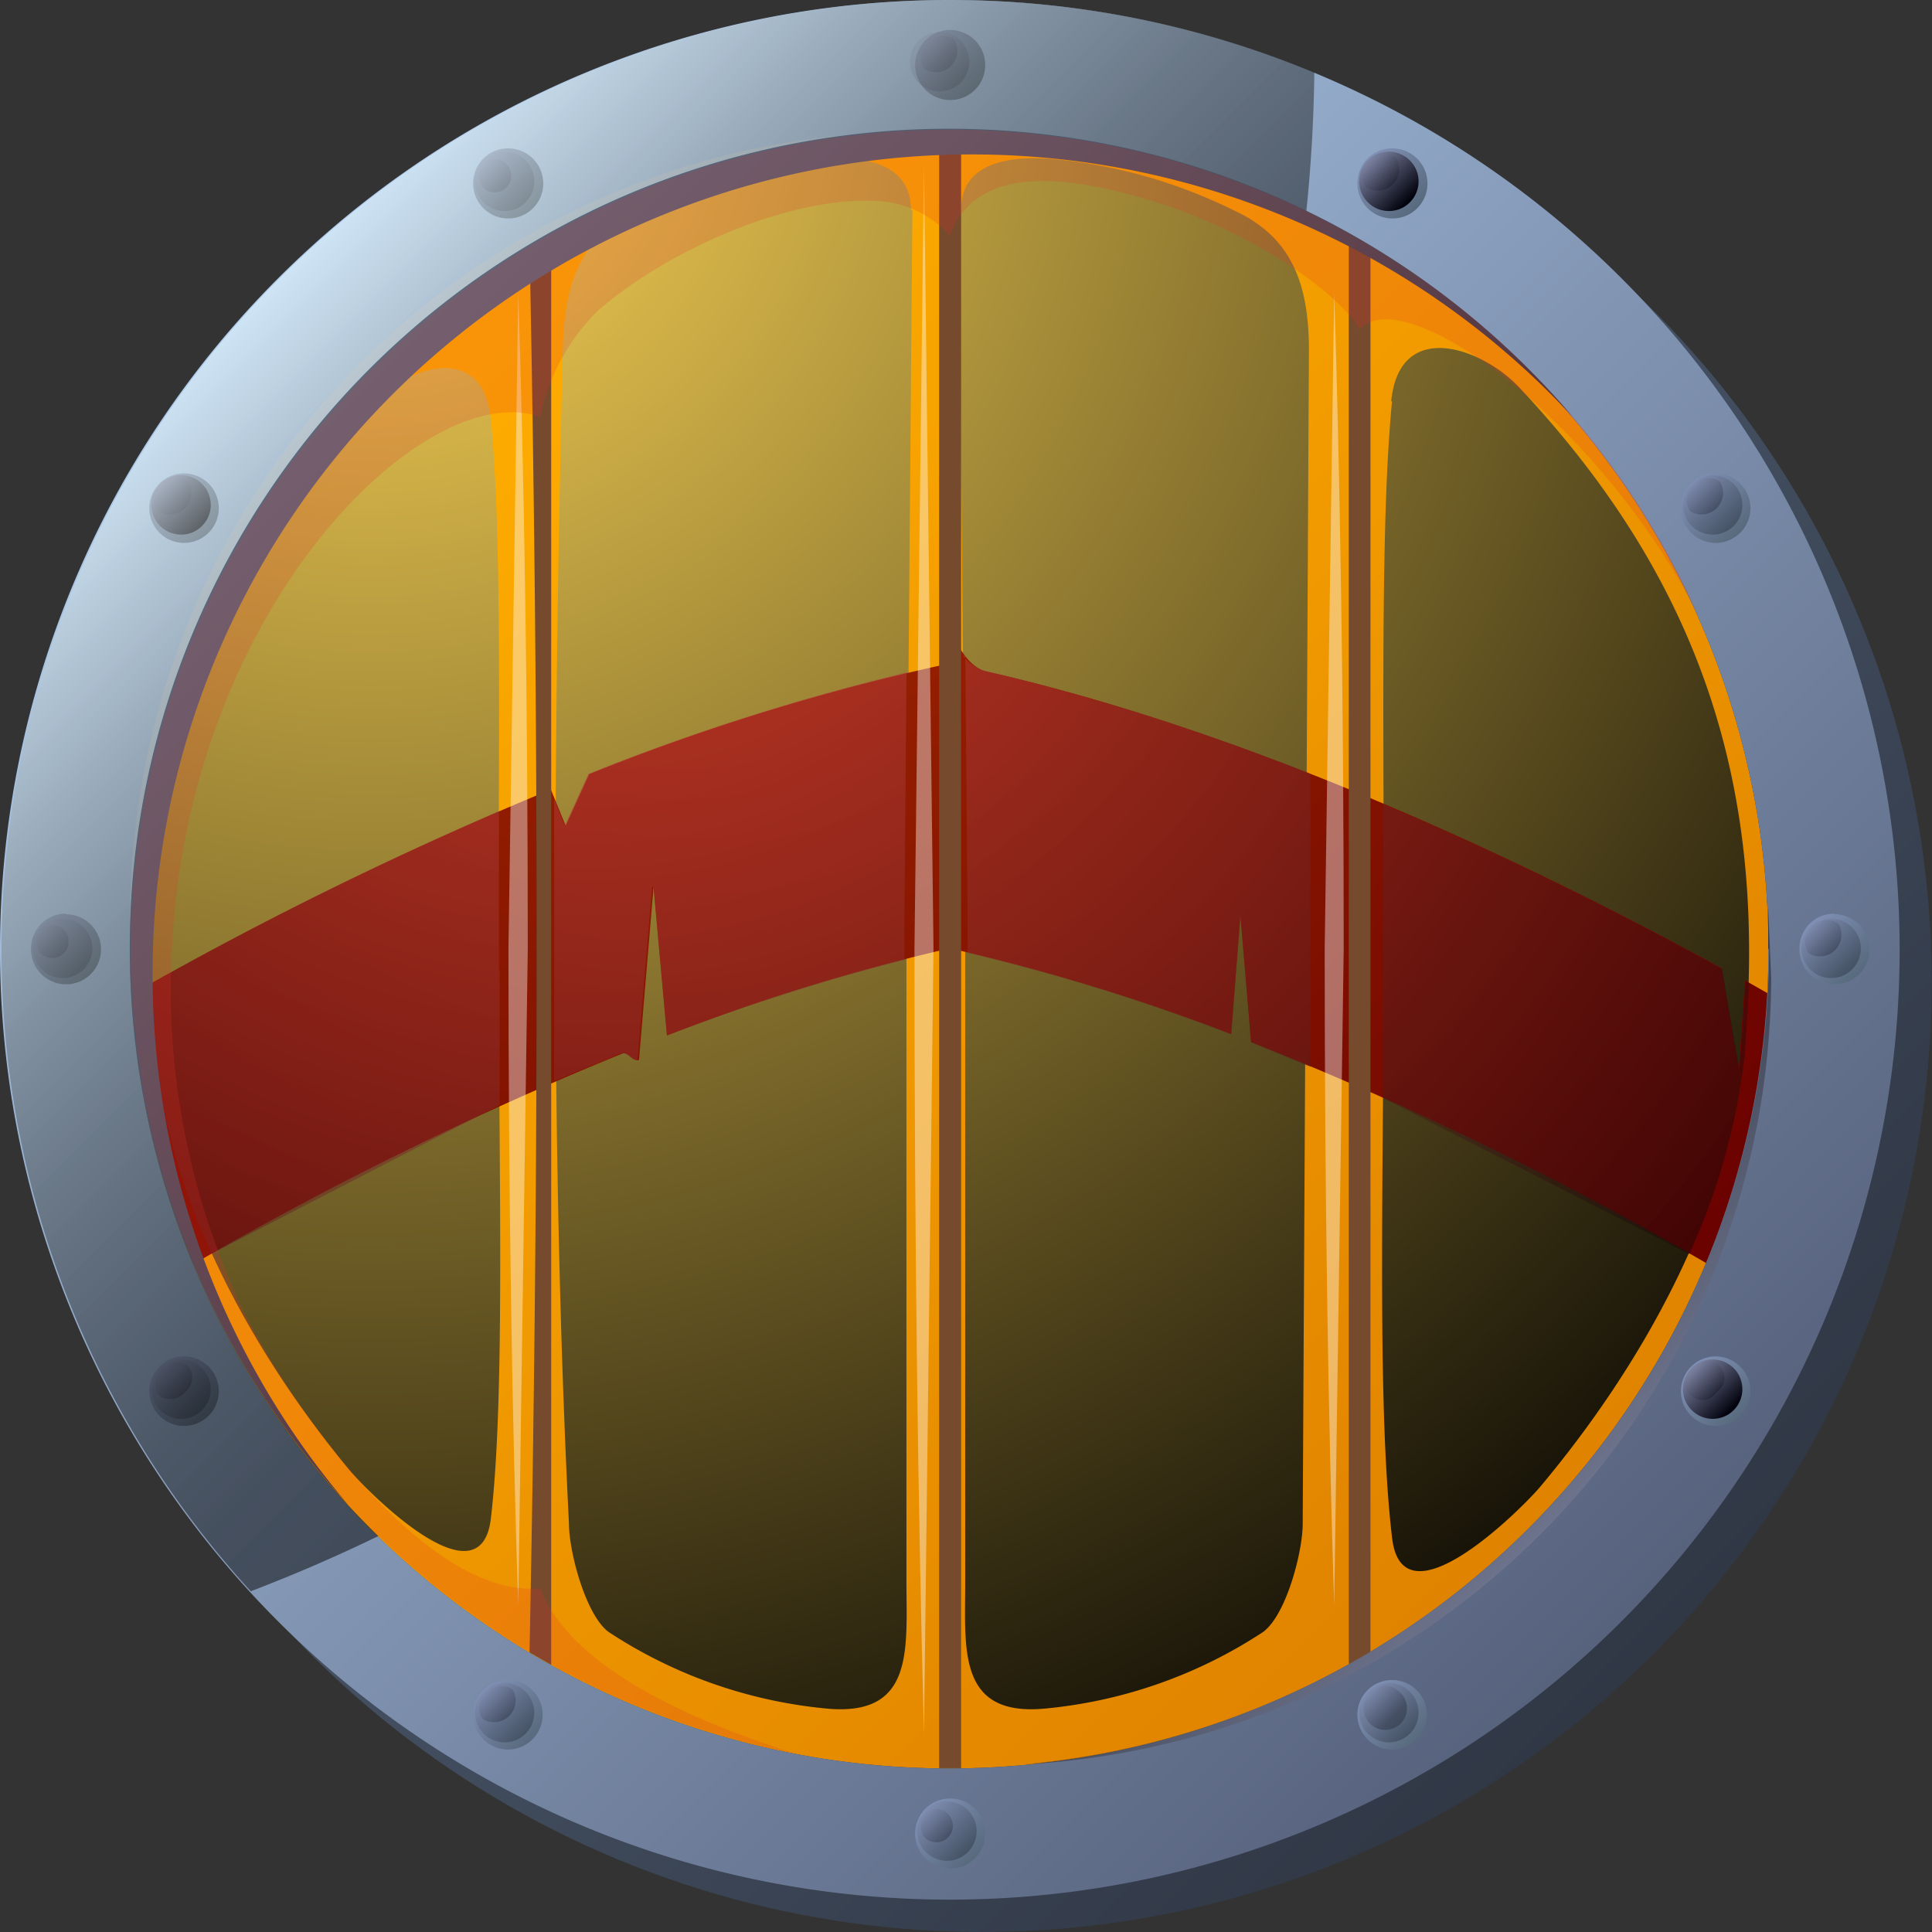 <svg xmlns="http://www.w3.org/2000/svg" xmlns:xlink="http://www.w3.org/1999/xlink" width="40" height="40" fill="none"><rect width="100%" height="100%" fill="#333333" stroke="none"/><style><![CDATA[.B{opacity:.25}.C{fill-rule:evenodd}]]></style><g clip-path="url(#t)" class="C"><path d="M20.329.67c3.889 0 7.691 1.153 10.925 3.314s5.754 5.232 7.243 8.825 1.878 7.547 1.119 11.362-2.632 7.319-5.382 10.069-6.254 4.623-10.069 5.382-7.769.369-11.362-1.119-6.665-4.009-8.825-7.243S.664 24.224.664 20.335c0-5.216 2.072-10.217 5.76-13.905S15.113.67 20.329.67z" fill="url(#A)"/><path d="M19.665 2.692a16.96 16.96 0 0 1 15.663 10.483 16.96 16.96 0 0 1-3.693 18.482 16.96 16.96 0 0 1-18.489 3.659A16.96 16.96 0 0 1 2.692 19.634c0-2.227.439-4.432 1.291-6.49S6.085 9.218 7.66 7.643s3.445-2.823 5.503-3.675 4.263-1.29 6.49-1.289l.012.012z" fill="url(#B)"/><path style="mix-blend-mode:screen" d="M28.803 8.308c.172-1.727 1.881-1.106 2.649-.289 3.767 4.013 5.162 8.302 4.664 13.747-.301 3.263-2.126 6.508-4.222 9.009-.375.449-2.864 2.944-3.073 1.057-.307-2.569-.184-7.141-.172-11.725s-.086-9.181.172-11.799h-.018zm-8.905-3.964c0-1.039 1.118-1.106 1.844-1.057 1.328.117 2.622.482 3.816 1.075 1.229.565 1.542 1.585 1.542 2.901l-.129 24.286c0 .578-.338 1.88-.817 2.237-1.347.888-2.892 1.432-4.498 1.586-1.844.184-1.672-1.229-1.672-2.63V19.1l-.129-14.749.043-.006zm-1.039 0c0-1.039-1.112-1.106-1.844-1.057a10.68 10.68 0 0 0-3.822 1.075c-1.229.565-1.512 1.585-1.542 2.901-.184 7.823-.264 16.494.129 24.286 0 .578.344 1.88.817 2.237 1.347.888 2.892 1.432 4.498 1.586 1.844.184 1.672-1.229 1.672-2.63V19.1l.123-14.749-.031-.006zm-8.696 4.345c-.166-1.672-1.788-1.069-2.52-.283-3.589 3.884-4.916 8.032-4.443 13.298.283 3.153 2.022 6.299 4.019 8.714.356.43 2.729 2.845 2.944 1.02.289-2.458.172-6.901.16-11.338s.086-8.88-.16-11.412z" fill="url(#C)"/><path d="M19.665 13.735c-2.549.55-5.047 1.317-7.467 2.292l-.486 1.069-.307-.75c-2.978 1.231-5.876 2.648-8.677 4.24.106 1.921.539 3.81 1.278 5.586 2.854-1.655 5.819-3.111 8.874-4.357.123-.055.227.178.35.129l.301-3.577.277 3.073c1.906-.743 3.863-1.347 5.856-1.807 1.982.452 3.929 1.045 5.826 1.776l.191-2.458.221 2.624a70.98 70.98 0 0 1 9.427 4.578c.741-1.775 1.171-3.665 1.272-5.586l-.473-.27-.129 1.844-.357-2.096c-5.039-2.759-10.41-5.051-15.222-6.145-.442-.098-.756-.799-.756-1.125v.959z" fill="url(#D)"/><path style="mix-blend-mode:screen" opacity=".5" d="M10.33 20.101v-3.306a76.94 76.94 0 0 0-7.208 3.57 14.35 14.35 0 0 0 .08 1.34 13.27 13.27 0 0 0 1.186 4.246l5.955-3.073v-2.796l-.012.018zm3.202-1.733l.277 3.073c1.606-.62 3.248-1.143 4.916-1.567v-.78l.043-5.174a48.37 48.37 0 0 0-6.588 2.102l-.486 1.069-.221-.541v5.832l1.377-.572c.123-.055.227.178.35.129l.301-3.577.031.006zm6.453-4.787l.049 5.531v.615c1.855.441 3.678 1.005 5.457 1.69l.191-2.458.221 2.624 1.229.504v-6.065c-2.198-.876-4.458-1.591-6.76-2.139-.176-.053-.33-.163-.436-.313l.049.012zm8.647 6.526v2.624l6.342 3.232a13.46 13.46 0 0 0 1.155-4.197l.086-1.407-.074-.043-.129 1.844-.356-2.096a77.62 77.62 0 0 0-7.018-3.417v3.472l-.006-.012z" fill="url(#E)"/><g style="mix-blend-mode:screen" opacity=".4"><path d="M10.73 33.246c-.129-3.829-.203-8.524-.203-13.6l.203-13.593c.123 3.829.197 8.524.197 13.593l-.197 13.6z" fill="#fff"/></g><g style="mix-blend-mode:screen" opacity=".4"><path d="M19.13 35.901c-.123-4.578-.197-10.189-.197-16.254l.197-16.248.197 16.248-.197 16.255z" fill="#fff"/></g><g style="mix-blend-mode:screen" opacity=".4"><path d="M27.623 33.246c-.123-3.829-.197-8.524-.197-13.6l.197-13.593c.123 3.829.197 8.524.197 13.593l-.197 13.6z" fill="#fff"/></g><g style="mix-blend-mode:multiply"><path d="M11.412 34.469V4.83l-.449.258a718.99 718.99 0 0 1 0 29.123l.449.258zm8.032-31.778v33.916h.455V2.692h-.449-.006zm8.481 2.139v29.639l.449-.258V5.088l-.449-.258z" fill="#754a2d"/></g><path d="M19.665 0c3.889 0 7.691 1.153 10.925 3.314s5.754 5.232 7.243 8.825 1.878 7.547 1.119 11.362-2.632 7.319-5.382 10.069-6.254 4.623-10.069 5.382-7.769.369-11.362-1.119-6.665-4.009-8.825-7.243S0 23.555 0 19.665C0 14.45 2.072 9.448 5.76 5.76S14.45 0 19.665 0zm0 2.692a16.96 16.96 0 0 1 15.663 10.483 16.96 16.96 0 0 1-3.693 18.482 16.96 16.96 0 0 1-18.489 3.659A16.96 16.96 0 0 1 2.692 19.634c0-2.227.439-4.432 1.291-6.49S6.085 9.218 7.66 7.643s3.445-2.823 5.503-3.675 4.263-1.29 6.49-1.289l.012.012z" fill="url(#F)"/><path style="mix-blend-mode:screen" opacity=".5" d="M36.626 19.634a16.96 16.96 0 0 1-15.419 16.894 16.32 16.32 0 0 0 15.462-16.279l-.061-1.456v.86l.018-.018z" fill="url(#G)"/><path d="M1.359 18.928c.145-.001.286.041.407.121s.214.194.27.327.069.281.041.422-.099.272-.202.373-.234.169-.376.196-.289.01-.421-.048-.245-.154-.323-.275-.117-.264-.114-.409c.002-.19.078-.372.212-.507s.317-.211.507-.213v.012z" fill="url(#H)"/><path style="mix-blend-mode:screen" d="M1.297 19.02c.122 0 .241.036.342.104s.18.164.226.276.059.236.035.355-.082.229-.168.315-.196.145-.315.168-.243.012-.355-.035-.208-.125-.276-.227-.104-.22-.104-.342c0-.163.065-.319.18-.435s.272-.18.435-.18z" fill="url(#I)" class="B"/><path style="mix-blend-mode:screen" d="M.91 19.192c.056-.031.119-.046.183-.043s.125.024.178.06.094.086.12.144.035.123.027.186-.034.123-.075.172-.094.086-.154.107-.125.024-.188.01-.119-.045-.165-.09c-.062-.083-.089-.186-.075-.289s.067-.195.149-.258z" fill="url(#J)" class="B"/><use xlink:href="#u" fill="url(#K)"/><use xlink:href="#v" style="mix-blend-mode:screen" fill="url(#L)" class="B"/><path style="mix-blend-mode:screen" d="M3.362 10.042c.063-.08.155-.133.257-.145s.204.015.284.078a.45.45 0 0 1-.069.546.45.45 0 0 1-.546.069c-.06-.082-.086-.185-.072-.286s.066-.192.146-.256v-.006z" fill="url(#M)" class="B"/><path d="M10.515 3.073c.144-.001.285.04.405.119s.214.192.27.324.071.279.044.42-.096.271-.197.373-.231.172-.371.2-.287.014-.42-.04-.247-.148-.327-.267-.123-.26-.123-.404a.72.72 0 0 1 .209-.513.72.72 0 0 1 .511-.213z" fill="url(#N)"/><path style="mix-blend-mode:screen" d="M10.447 3.14c.122 0 .241.036.342.104s.18.164.226.276.059.236.035.355-.082.229-.168.315-.195.145-.315.168-.243.012-.355-.035-.208-.125-.276-.226-.104-.22-.104-.342c0-.163.065-.319.18-.435s.272-.18.435-.18z" fill="url(#O)" class="B"/><path style="mix-blend-mode:screen" d="M10.066 3.343c.055-.033.119-.049.183-.048s.127.021.181.056.097.085.123.143.037.123.029.187-.034.124-.074.174-.094.088-.155.109-.126.025-.189.01-.12-.046-.166-.091a.4.4 0 0 1 .068-.541z" fill="url(#P)" class="B"/><path d="M19.666.621c.144-.001.285.04.405.119s.214.192.27.324.071.279.044.42-.096.271-.197.373-.231.172-.371.2-.287.014-.42-.04-.247-.148-.327-.267-.123-.26-.123-.404c0-.191.076-.375.21-.511s.318-.213.509-.215z" fill="url(#Q)"/><path style="mix-blend-mode:screen" d="M19.604.682c.133.033.251.11.335.218s.13.241.13.378-.046.27-.13.378-.202.185-.335.218c-.091.023-.185.024-.277.005s-.177-.059-.251-.117-.133-.131-.174-.215-.062-.176-.062-.27.021-.186.062-.27.101-.158.174-.215.16-.097.251-.117.186-.018.277.005z" fill="url(#R)" class="B"/><path style="mix-blend-mode:screen" d="M19.217.891c.063-.08.155-.132.256-.146s.203.012.285.072a.45.45 0 0 1-.069.546.45.45 0 0 1-.546.069c-.06-.082-.086-.185-.072-.285s.066-.193.146-.256z" fill="url(#S)" class="B"/><use xlink:href="#w" fill="url(#T)"/><path style="mix-blend-mode:screen" d="M35.459 9.839c.122 0 .24.036.342.104s.18.164.226.276.059.236.035.355-.082.229-.168.315-.196.145-.315.168-.243.011-.355-.035-.208-.125-.276-.226-.104-.22-.104-.342c0-.163.065-.319.18-.435s.272-.18.435-.18z" fill="url(#U)" class="B"/><path style="mix-blend-mode:screen" d="M35.065 10.042a.4.4 0 0 1 .547-.068.45.45 0 0 1-.069.546.45.45 0 0 1-.546.069c-.061-.082-.088-.183-.075-.284s.064-.193.143-.257v-.006z" fill="url(#V)" class="B"/><path d="M28.822 3.073c.144-.001.285.04.405.119s.214.192.27.324.071.279.044.42-.096.271-.197.373-.23.172-.371.2-.287.014-.42-.04-.247-.148-.327-.267-.123-.26-.123-.404a.72.72 0 0 1 .209-.513.72.72 0 0 1 .511-.213z" fill="url(#W)"/><use xlink:href="#x" style="mix-blend-mode:screen" fill="url(#X)" class="B"/><path style="mix-blend-mode:screen" d="M28.367 3.343c.063-.08.155-.132.256-.146s.203.012.286.072a.45.45 0 0 1-.069.546.45.45 0 0 1-.546.069.38.38 0 0 1-.08-.285.38.38 0 0 1 .148-.256h.006z" fill="url(#Y)" class="B"/><path d="M37.973 18.928c.145-.001.286.041.407.121s.214.194.27.327.069.281.041.422-.099.272-.202.373-.234.169-.376.196-.289.01-.421-.048-.245-.154-.323-.275-.117-.264-.114-.409a.72.72 0 0 1 .719-.719v.012z" fill="url(#Z)"/><path style="mix-blend-mode:screen" d="M37.911 19.02c.122 0 .241.036.342.104s.18.164.227.276.059.236.035.355-.082.229-.168.315-.196.145-.315.168-.243.012-.355-.035-.208-.125-.276-.227-.104-.22-.104-.342c0-.163.065-.319.18-.435s.272-.18.435-.18z" fill="url(#a)" class="B"/><path style="mix-blend-mode:screen" d="M37.517 19.192c.066-.078.159-.128.26-.141s.204.014.287.073a.45.45 0 0 1-.069.546.45.45 0 0 1-.546.069c-.06-.083-.086-.185-.073-.287s.063-.194.141-.26z" fill="url(#b)" class="B"/><path d="M35.521 28.084a.72.72 0 0 1 .665.444.72.72 0 0 1-.156.784.72.72 0 0 1-.784.156.72.72 0 0 1-.444-.665.72.72 0 0 1 .719-.719z" fill="url(#c)"/><use xlink:href="#y" style="mix-blend-mode:screen" fill="url(#d)" class="B"/><path style="mix-blend-mode:screen" d="M35.065 28.349c.027-.044.064-.082.108-.11s.094-.046.145-.052.104 0 .153.017.094.045.131.082.065.081.082.131.023.102.017.153-.024.101-.052.145-.066.081-.11.108c-.027.044-.064.082-.108.11s-.093.046-.145.052-.104 0-.153-.017-.094-.045-.131-.082-.065-.081-.082-.131-.023-.102-.017-.153.024-.101.052-.145.066-.081.11-.108z" fill="url(#e)" class="B"/><path d="M28.822 34.783a.72.72 0 0 1 .665.444.72.72 0 0 1-.156.784.72.72 0 0 1-.784.156.72.72 0 0 1-.444-.665.72.72 0 0 1 .72-.719z" fill="url(#f)"/><path style="mix-blend-mode:screen" d="M28.754 34.844c.122 0 .241.036.342.104s.18.164.227.276.059.236.035.355-.082.229-.168.315-.196.145-.315.168-.243.011-.355-.035-.208-.125-.276-.226-.104-.22-.104-.342c0-.163.065-.32.18-.435s.272-.18.435-.18z" fill="url(#g)" class="B"/><path style="mix-blend-mode:screen" d="M28.367 35.047c.064-.079.156-.13.257-.143s.203.014.284.075a.45.45 0 0 1 .213.478.45.45 0 0 1-.384.355.45.45 0 0 1-.46-.25.45.45 0 0 1 .089-.516z" fill="url(#h)" class="B"/><path d="M19.666 37.235c.144-.001.285.04.405.12s.214.192.27.325.071.279.043.421-.097.271-.199.373-.232.171-.373.199-.288.013-.421-.043-.246-.15-.325-.27-.121-.261-.12-.405c.002-.19.078-.372.212-.507s.317-.211.507-.212z" fill="url(#i)"/><path style="mix-blend-mode:screen" d="M19.604 37.296c.122 0 .241.036.342.104s.18.164.227.276.059.236.035.355-.082.229-.168.315-.196.145-.315.168-.243.012-.355-.035-.208-.125-.276-.226-.104-.22-.104-.342c0-.163.065-.319.18-.435s.272-.18.435-.18z" fill="url(#j)" class="B"/><path style="mix-blend-mode:screen" d="M19.217 37.499c.056-.031.119-.046.183-.043s.126.024.178.06.094.086.12.144.035.123.027.186-.034.123-.075.172-.094.087-.154.107-.125.024-.188.01-.119-.045-.165-.09c-.062-.083-.089-.186-.075-.289s.067-.195.149-.259z" fill="url(#k)" class="B"/><path d="M10.515 34.783a.72.72 0 0 1 .665.444.72.72 0 0 1-.156.784.72.72 0 0 1-.784.156.72.72 0 0 1-.444-.665.72.72 0 0 1 .719-.719z" fill="url(#l)"/><path style="mix-blend-mode:screen" d="M10.447 34.844c.122 0 .241.036.342.104s.18.164.226.276.059.236.035.355-.082.229-.168.315-.195.145-.315.168-.243.011-.355-.035-.208-.125-.276-.226-.104-.22-.104-.342c0-.163.065-.32.18-.435s.272-.18.435-.18z" fill="url(#m)" class="B"/><path style="mix-blend-mode:screen" d="M10.066 35.047c.066-.078.159-.129.26-.141s.204.014.287.073a.45.45 0 0 1-.069.546.45.45 0 0 1-.546.069c-.06-.083-.086-.185-.073-.287s.063-.194.141-.26z" fill="url(#n)" class="B"/><path d="M3.817 28.084a.72.72 0 0 1 .66.448.72.72 0 0 1-.16.782.72.72 0 0 1-.783.153.72.72 0 0 1-.443-.664.72.72 0 0 1 .213-.511.72.72 0 0 1 .513-.209z" fill="url(#o)"/><path style="mix-blend-mode:screen" d="M3.749 28.146c.122 0 .24.036.342.104s.18.164.226.276.059.236.035.355-.082.229-.168.315-.196.145-.315.168-.243.012-.355-.035-.208-.125-.276-.226-.104-.22-.104-.342c0-.163.065-.319.18-.435s.272-.18.435-.18z" fill="url(#p)" class="B"/><path style="mix-blend-mode:screen" d="M3.362 28.349c.031-.04.069-.074.113-.1a.38.38 0 0 1 .143-.048c.05-.006.102-.002.15.011a.38.38 0 0 1 .134.069c.061.082.088.183.075.284s-.064.193-.143.257c-.066.078-.159.129-.26.141s-.204-.014-.287-.073c-.06-.082-.086-.185-.072-.286s.066-.192.146-.256z" fill="url(#q)" class="B"/><g style="mix-blend-mode:screen" opacity=".5"><path d="M2.692 19.634c.002-4.23 1.585-8.307 4.437-11.431s6.769-5.07 10.982-5.456a16.32 16.32 0 0 0-15.419 16.31c0 .492 0 .977.068 1.456v-.867l-.068-.012z" fill="#ccc"/></g><path style="mix-blend-mode:screen" opacity=".5" d="M19.665 0c-3.813.006-7.542 1.121-10.733 3.208s-5.706 5.057-7.24 8.548S-.327 19.109.294 22.871s2.323 7.262 4.898 10.074a32.91 32.91 0 0 0 2.642-1.143A16.96 16.96 0 0 1 5.771 9.915a16.96 16.96 0 0 1 21.275-5.54c.098-.946.154-1.905.166-2.876C24.819.508 22.255-.002 19.665 0z" fill="url(#r)"/><path d="M3.159 20.157A16.96 16.96 0 0 1 13.936 4.365 16.96 16.96 0 0 1 32.57 8.64a16.96 16.96 0 0 0-11.737-5.933A16.96 16.96 0 0 0 8.384 6.946a16.96 16.96 0 0 0-5.677 11.862 16.96 16.96 0 0 0 4.508 12.354c-2.622-3.067-4.061-6.971-4.056-11.006z" fill="url(#s)"/><g style="mix-blend-mode:multiply" opacity=".2"><path d="M11.185 8.64a4.3 4.3 0 0 1 1.192-2.206c1.518-1.315 4.081-2.397 5.826-2.268a2.1 2.1 0 0 1 1.463.719c.541-1.53 2.544-1.297 4.646-.572 1.438.492 3.343 1.635 3.835 2.513.873-1.039 4.916 1.801 7.024 5.93a16.96 16.96 0 0 0-13.349-9.936A16.96 16.96 0 0 0 6.402 9.08a16.96 16.96 0 0 0-2.648 16.428 16.96 16.96 0 0 0 12.672 10.786c-2.071-.658-4.609-1.758-5.242-3.411-2.495.24-5.531-4.302-6.311-6.108a15.51 15.51 0 0 1-1.309-7.233c.393-7.104 5.297-11.75 7.62-10.908v.006z" fill="#e6332a"/></g></g><defs><linearGradient id="A" x1="34.223" y1="34.217" x2="6.434" y2="6.428" xlink:href="#z"><stop stop-color="#303745"/><stop offset="1" stop-color="#586a80"/></linearGradient><linearGradient id="B" x1="31.661" y1="31.642" x2="7.676" y2="7.657" xlink:href="#z"><stop stop-color="#e08300"/><stop offset="1" stop-color="#ffae00"/></linearGradient><radialGradient id="C" cx="0" cy="0" r="1" gradientTransform="translate(7.7 1.61) scale(41.874 41.874)" xlink:href="#z"><stop stop-color="#ffd857"/><stop offset="1"/></radialGradient><radialGradient id="D" cx="0" cy="0" r="1" gradientTransform="translate(14.134 7.731) scale(29.178 29.178)" xlink:href="#z"><stop stop-color="#a32900"/><stop offset="1" stop-color="#690000"/></radialGradient><radialGradient id="E" cx="0" cy="0" r="1" gradientTransform="translate(12.266 6.926) scale(32.724 32.724)" xlink:href="#z"><stop stop-color="#ff5757"/><stop offset="1"/></radialGradient><linearGradient id="F" x1="33.56" y1="33.547" x2="5.77" y2="5.752" xlink:href="#z"><stop stop-color="#57627d"/><stop offset="1" stop-color="#adcaeb"/></linearGradient><linearGradient id="G" x1="32.46" y1="31.212" x2="28.318" y2="27.076" xlink:href="#z"><stop stop-color="#7f7e94"/><stop offset="1"/></linearGradient><linearGradient id="H" x1="1.869" y1="20.158" x2=".854" y2="19.143" xlink:href="#z"><stop stop-color="#586a7d"/><stop offset="1" stop-color="#7f90b5"/></linearGradient><linearGradient id="I" x1="1.715" y1="20.004" x2=".879" y2="19.167" xlink:href="#z"><stop stop-color="#02020d"/><stop offset="1" stop-color="#7b82a1"/></linearGradient><linearGradient id="J" x1="1.383" y1="19.665" x2=".91" y2="19.192" xlink:href="#z"><stop stop-color="#02020d"/><stop offset="1" stop-color="#7b82a1"/></linearGradient><linearGradient id="K" x1="4.321" y1="11.007" x2="3.306" y2="9.986" xlink:href="#z"><stop stop-color="#586a7d"/><stop offset="1" stop-color="#7f90b5"/></linearGradient><linearGradient id="L" x1="4.167" y1="10.853" x2="3.331" y2="10.011" xlink:href="#z"><stop stop-color="#02020d"/><stop offset="1" stop-color="#7b82a1"/></linearGradient><linearGradient id="M" x1="3.835" y1="10.515" x2="3.362" y2="10.042" xlink:href="#z"><stop stop-color="#02020d"/><stop offset="1" stop-color="#7b82a1"/></linearGradient><linearGradient id="N" x1="11.026" y1="4.309" x2="10.005" y2="3.288" xlink:href="#z"><stop stop-color="#586a7d"/><stop offset="1" stop-color="#7f90b5"/></linearGradient><linearGradient id="O" x1="10.872" y1="4.155" x2="10.029" y2="3.312" xlink:href="#z"><stop stop-color="#02020d"/><stop offset="1" stop-color="#7b82a1"/></linearGradient><linearGradient id="P" x1="10.534" y1="3.817" x2="10.06" y2="3.343" xlink:href="#z"><stop stop-color="#02020d"/><stop offset="1" stop-color="#7b82a1"/></linearGradient><linearGradient id="Q" x1="20.176" y1="1.857" x2="19.155" y2=".836" xlink:href="#z"><stop stop-color="#586a7d"/><stop offset="1" stop-color="#7f90b5"/></linearGradient><linearGradient id="R" x1="20.022" y1="1.697" x2="19.18" y2=".86" xlink:href="#z"><stop stop-color="#02020d"/><stop offset="1" stop-color="#7b82a1"/></linearGradient><linearGradient id="S" x1="19.69" y1="1.365" x2="19.217" y2=".891" xlink:href="#z"><stop stop-color="#02020d"/><stop offset="1" stop-color="#7b82a1"/></linearGradient><linearGradient id="T" x1="36.031" y1="11.007" x2="35.01" y2="9.986" xlink:href="#z"><stop stop-color="#586a7d"/><stop offset="1" stop-color="#7f90b5"/></linearGradient><linearGradient id="U" x1="35.877" y1="10.853" x2="35.035" y2="10.011" xlink:href="#z"><stop stop-color="#02020d"/><stop offset="1" stop-color="#7b82a1"/></linearGradient><linearGradient id="V" x1="35.539" y1="10.515" x2="35.065" y2="10.042" xlink:href="#z"><stop stop-color="#02020d"/><stop offset="1" stop-color="#7b82a1"/></linearGradient><linearGradient id="W" x1="29.332" y1="4.309" x2="28.312" y2="3.288" xlink:href="#z"><stop stop-color="#586a7d"/><stop offset="1" stop-color="#7f90b5"/></linearGradient><linearGradient id="X" x1="29.179" y1="4.155" x2="28.336" y2="3.312" xlink:href="#z"><stop stop-color="#02020d"/><stop offset="1" stop-color="#7b82a1"/></linearGradient><linearGradient id="Y" x1="28.84" y1="3.817" x2="28.367" y2="3.343" xlink:href="#z"><stop stop-color="#02020d"/><stop offset="1" stop-color="#7b82a1"/></linearGradient><linearGradient id="Z" x1="38.483" y1="20.158" x2="37.462" y2="19.143" xlink:href="#z"><stop stop-color="#586a7d"/><stop offset="1" stop-color="#7f90b5"/></linearGradient><linearGradient id="a" x1="38.329" y1="20.004" x2="37.487" y2="19.167" xlink:href="#z"><stop stop-color="#02020d"/><stop offset="1" stop-color="#7b82a1"/></linearGradient><linearGradient id="b" x1="37.991" y1="19.665" x2="37.517" y2="19.192" xlink:href="#z"><stop stop-color="#02020d"/><stop offset="1" stop-color="#7b82a1"/></linearGradient><linearGradient id="c" x1="36.031" y1="29.314" x2="35.01" y2="28.293" xlink:href="#z"><stop stop-color="#586a7d"/><stop offset="1" stop-color="#7f90b5"/></linearGradient><linearGradient id="d" x1="35.877" y1="29.16" x2="35.035" y2="28.318" xlink:href="#z"><stop stop-color="#02020d"/><stop offset="1" stop-color="#7b82a1"/></linearGradient><linearGradient id="e" x1="35.539" y1="28.822" x2="35.065" y2="28.349" xlink:href="#z"><stop stop-color="#02020d"/><stop offset="1" stop-color="#7b82a1"/></linearGradient><linearGradient id="f" x1="29.333" y1="36.012" x2="28.312" y2="34.992" xlink:href="#z"><stop stop-color="#586a7d"/><stop offset="1" stop-color="#7f90b5"/></linearGradient><linearGradient id="g" x1="29.179" y1="35.859" x2="28.336" y2="35.016" xlink:href="#z"><stop stop-color="#02020d"/><stop offset="1" stop-color="#7b82a1"/></linearGradient><linearGradient id="h" x1="28.84" y1="35.52" x2="28.367" y2="35.047" xlink:href="#z"><stop stop-color="#02020d"/><stop offset="1" stop-color="#7b82a1"/></linearGradient><linearGradient id="i" x1="20.176" y1="38.464" x2="19.155" y2="37.444" xlink:href="#z"><stop stop-color="#586a7d"/><stop offset="1" stop-color="#7f90b5"/></linearGradient><linearGradient id="j" x1="20.022" y1="38.311" x2="19.18" y2="37.468" xlink:href="#z"><stop stop-color="#02020d"/><stop offset="1" stop-color="#7b82a1"/></linearGradient><linearGradient id="k" x1="19.69" y1="37.972" x2="19.217" y2="37.499" xlink:href="#z"><stop stop-color="#02020d"/><stop offset="1" stop-color="#7b82a1"/></linearGradient><linearGradient id="l" x1="11.026" y1="36.012" x2="10.005" y2="34.992" xlink:href="#z"><stop stop-color="#586a7d"/><stop offset="1" stop-color="#7f90b5"/></linearGradient><linearGradient id="m" x1="10.872" y1="35.859" x2="10.029" y2="35.016" xlink:href="#z"><stop stop-color="#02020d"/><stop offset="1" stop-color="#7b82a1"/></linearGradient><linearGradient id="n" x1="10.534" y1="35.52" x2="10.06" y2="35.047" xlink:href="#z"><stop stop-color="#02020d"/><stop offset="1" stop-color="#7b82a1"/></linearGradient><linearGradient id="o" x1="4.321" y1="29.314" x2="3.306" y2="28.293" xlink:href="#z"><stop stop-color="#586a7d"/><stop offset="1" stop-color="#7f90b5"/></linearGradient><linearGradient id="p" x1="4.167" y1="29.16" x2="3.331" y2="28.318" xlink:href="#z"><stop stop-color="#02020d"/><stop offset="1" stop-color="#7b82a1"/></linearGradient><linearGradient id="q" x1="3.835" y1="28.822" x2="3.362" y2="28.349" xlink:href="#z"><stop stop-color="#02020d"/><stop offset="1" stop-color="#7b82a1"/></linearGradient><linearGradient id="r" x1="19.315" y1="20.329" x2="5.254" y2="6.274" xlink:href="#z"><stop/><stop offset=".12" stop-color="#040404"/><stop offset=".24" stop-color="#101111"/><stop offset=".37" stop-color="#242626"/><stop offset=".5" stop-color="#3f4343"/><stop offset=".63" stop-color="#636969"/><stop offset=".76" stop-color="#8f9898"/><stop offset=".89" stop-color="#c2cece"/><stop offset="1" stop-color="azure"/></linearGradient><linearGradient id="s" x1="20.624" y1="20.593" x2="7.676" y2="7.651" xlink:href="#z"><stop stop-color="#303745"/><stop offset="1" stop-color="#586a80"/></linearGradient><clipPath id="t"><path fill="#fff" d="M0 0h40v40H0z"/></clipPath><path id="u" d="M3.817 9.802a.72.72 0 0 1 .66.448.72.72 0 0 1-.16.782.72.72 0 0 1-.783.153.72.72 0 0 1-.443-.664.72.72 0 0 1 .213-.511.72.72 0 0 1 .513-.209z"/><path id="v" d="M3.749 9.839c.122 0 .24.036.342.104s.18.164.226.276.059.236.035.355-.082.229-.168.315-.196.145-.315.168-.243.011-.355-.035-.208-.125-.276-.226-.104-.22-.104-.342c0-.163.065-.319.18-.435s.272-.18.435-.18z"/><path id="w" d="M35.521 9.802a.72.72 0 0 1 .665.444.72.72 0 0 1-.156.784.72.72 0 0 1-.784.156.72.72 0 0 1-.444-.665.72.72 0 0 1 .719-.719z"/><path id="x" d="M28.754 3.14c.122 0 .241.036.342.104s.18.164.227.276.059.236.035.355-.082.229-.168.315-.196.145-.315.168-.243.012-.355-.035-.208-.125-.276-.226-.104-.22-.104-.342c0-.163.065-.319.18-.435s.272-.18.435-.18z"/><path id="y" d="M35.459 28.146c.122 0 .24.036.342.104s.18.164.226.276.059.236.035.355-.082.229-.168.315-.196.145-.315.168-.243.012-.355-.035-.208-.125-.276-.226-.104-.22-.104-.342c0-.163.065-.319.18-.435s.272-.18.435-.18z"/><linearGradient id="z" gradientUnits="userSpaceOnUse"/></defs></svg>